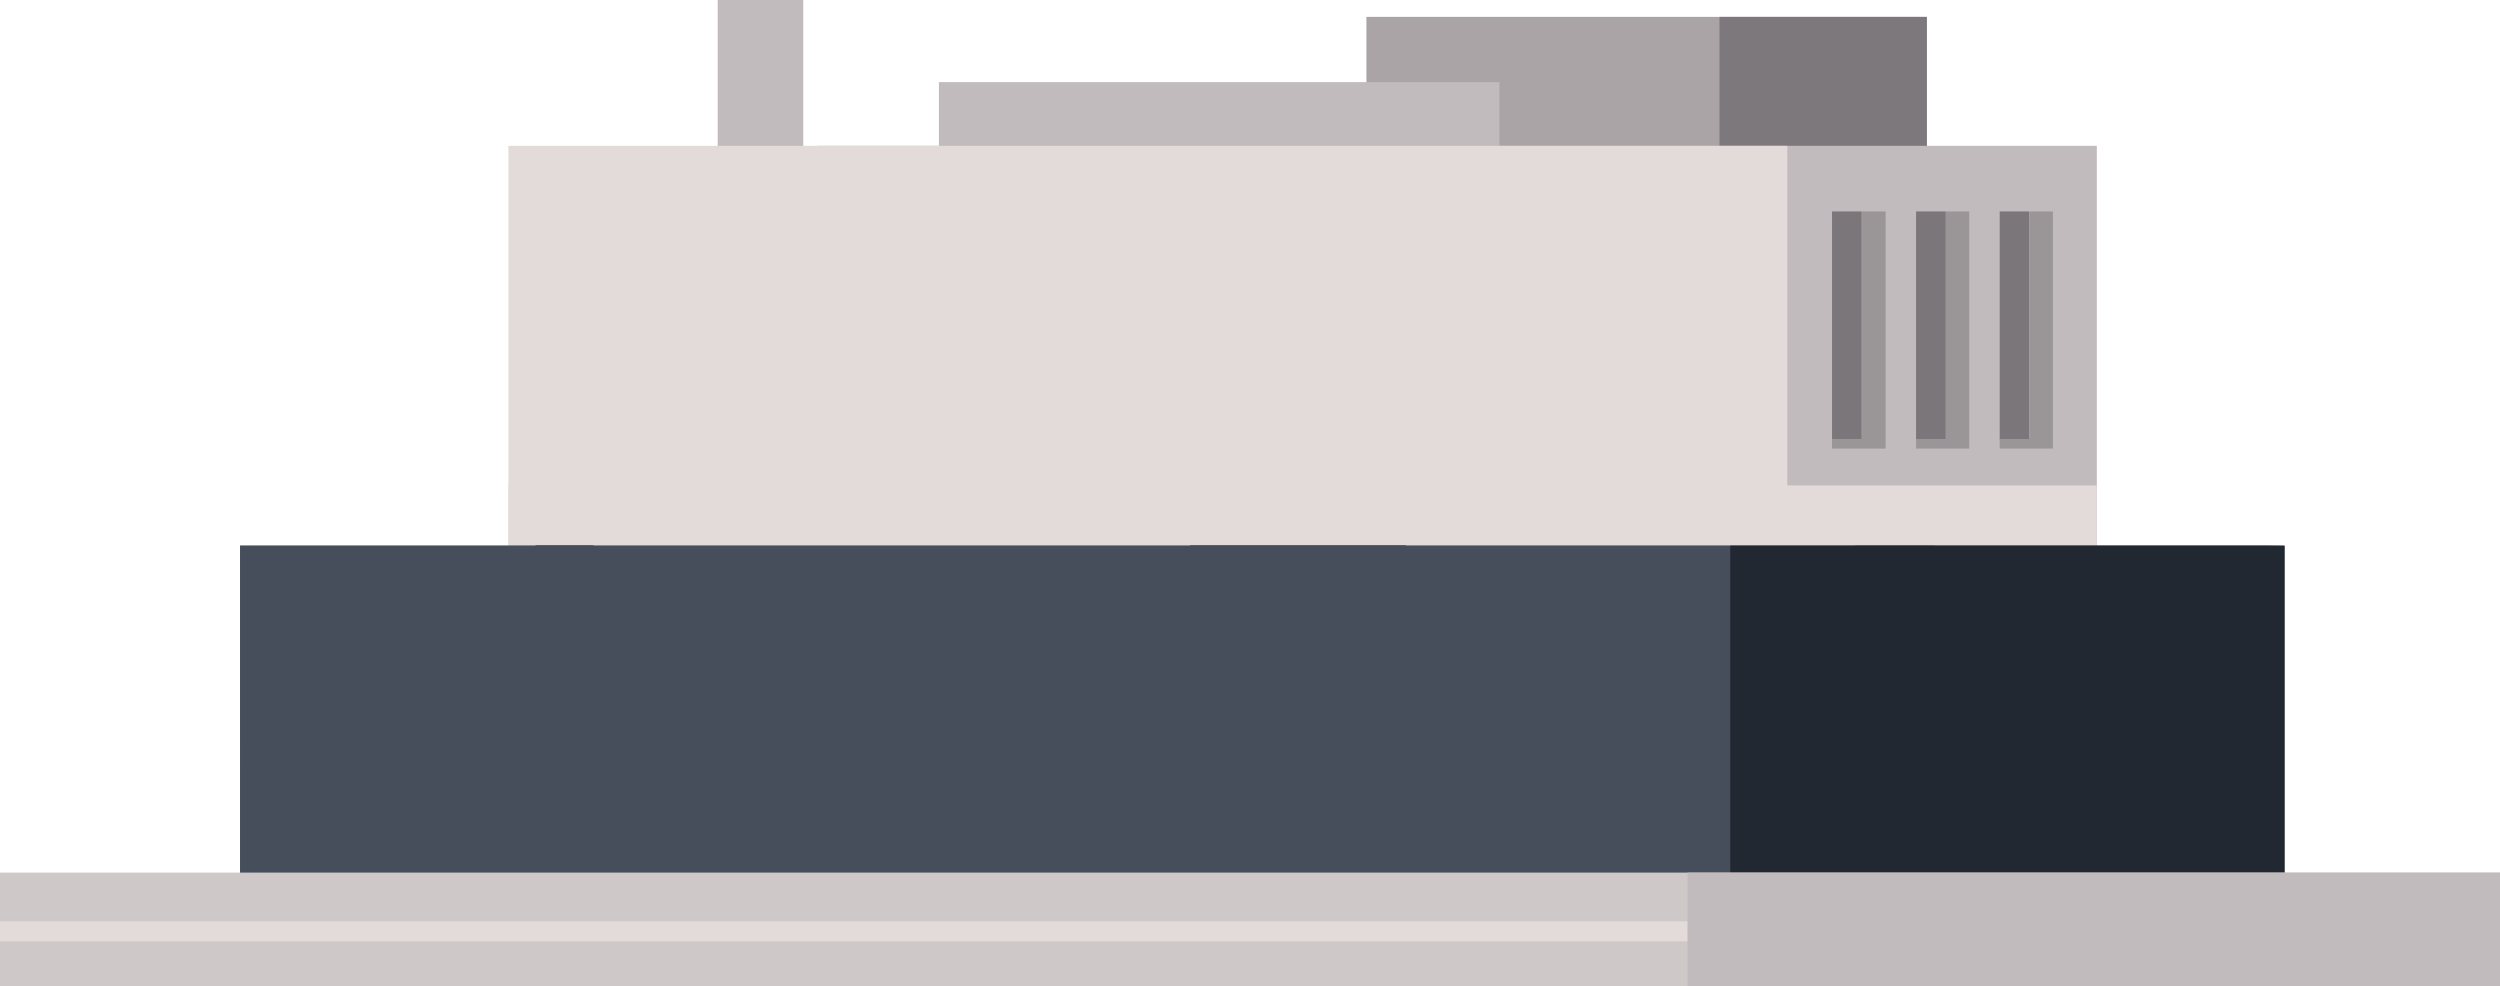 
<svg width="251" height="99" viewBox="0 0 251 99" fill="none" xmlns="http://www.w3.org/2000/svg">
<g clip-path="url(#clip0_1237_34121)">
<path d="M193.455 1.695H137.188V25.119H193.455V1.695Z" fill="#AAA4A7"/>
<path d="M193.455 1.695H172.635V25.119H193.455V1.695Z" fill="#7C787B"/>
<path d="M80.648 0H72.057V26.622H80.648V0Z" fill="#C2BBBD"/>
<path d="M150.538 8.245H94.27V31.669H150.538V8.245Z" fill="#C2BBBD"/>
<path d="M210.522 14.64H82.119V66.188H210.522V14.64Z" fill="#C2BBBD"/>
<path d="M179.446 14.64H51.044V66.188H179.446V14.64Z" fill="#E2DBDA"/>
<path d="M186.954 21.228V44.035H183.936V45.037H189.315V21.228H186.954Z" fill="#9A9597"/>
<path d="M186.915 21.228H183.936V44.074H186.915V21.228Z" fill="#7A7679"/>
<path d="M195.352 21.228V44.035H192.372V45.037H197.713V21.228H195.352Z" fill="#9A9597"/>
<path d="M195.352 21.228H192.372V44.074H195.352V21.228Z" fill="#7A7679"/>
<path d="M203.788 21.228V44.035H200.77V45.037H206.11V21.228H203.788Z" fill="#9A9597"/>
<path d="M203.749 21.228H200.77V44.074H203.749V21.228Z" fill="#7A7679"/>
<g style="mix-blend-mode:multiply">
<path d="M179.446 48.736H82.119H51.044V66.15H82.119H179.446H210.521V48.736H179.446Z" fill="#E2DBDA"/>
</g>
<path d="M229.367 54.784H24.109V103.019H229.367V54.784Z" fill="#464E5B"/>
<g style="mix-blend-mode:screen">
<path d="M27.205 58.56L24.109 103.019V54.784H229.367L27.205 58.56Z" fill="#464E5B"/>
</g>
<g style="mix-blend-mode:screen">
<path d="M30.379 73.2C40.054 66.92 49.844 60.871 59.635 54.746H53.83C43.846 61.218 33.978 67.883 24.148 74.587V77.322C26.238 75.935 28.289 74.548 30.418 73.2H30.379Z" fill="#464E5B"/>
</g>
<g style="mix-blend-mode:screen">
<path d="M82.042 95.622C94.541 86.915 107.235 78.439 119.812 69.809C127.01 64.878 134.169 59.87 141.212 54.746H119.541C118.651 55.324 117.722 55.863 116.832 56.441C101.352 66.303 85.989 76.359 70.78 86.645C62.886 92 54.991 97.433 47.213 102.942H71.632C75.076 100.476 78.559 98.01 82.042 95.583V95.622Z" fill="#464E5B"/>
</g>
<g style="mix-blend-mode:screen">
<path d="M142.915 94.774C153.905 86.954 164.625 78.709 175.19 70.31C181.614 65.186 187.96 60.024 194.268 54.784H186.257C183.549 57.019 180.801 59.253 178.015 61.411C166.792 70.233 155.26 78.593 143.921 87.262C137.265 92.347 130.686 97.587 124.301 103.019H130.918C134.943 100.322 138.968 97.587 142.915 94.774Z" fill="#464E5B"/>
</g>
<path d="M229.368 54.784H173.719V103.019H229.368V54.784Z" fill="#222832"/>
<path d="M245.891 93.464H5.146V573H245.891V93.464Z" fill="#C2BBBD"/>
<path d="M171.009 93.464H5.146V573H171.009V93.464Z" fill="#E2DCD7"/>
<path d="M90.555 94.89H86.801V555.818H90.555V94.89Z" fill="#E0B8C6"/>
<g style="mix-blend-mode:multiply">
<path d="M245.853 93.464H170.661V573H245.853V93.464Z" fill="#C2BBBD"/>
</g>
<path d="M251 87.608H0V99.012H251V87.608Z" fill="#CFC8C8"/>
<g style="mix-blend-mode:screen">
<path d="M251 92.501H0V94.505H251V92.501Z" fill="#E2DBDA"/>
</g>
<g style="mix-blend-mode:multiply">
<path d="M251 87.608H169.423V99.012H251V87.608Z" fill="#C2BBBD"/>
</g>
</g>
<defs>
<clipPath id="clip0_1237_34121">
<rect width="251" height="99" fill="white"/>
</clipPath>
</defs>
</svg>
